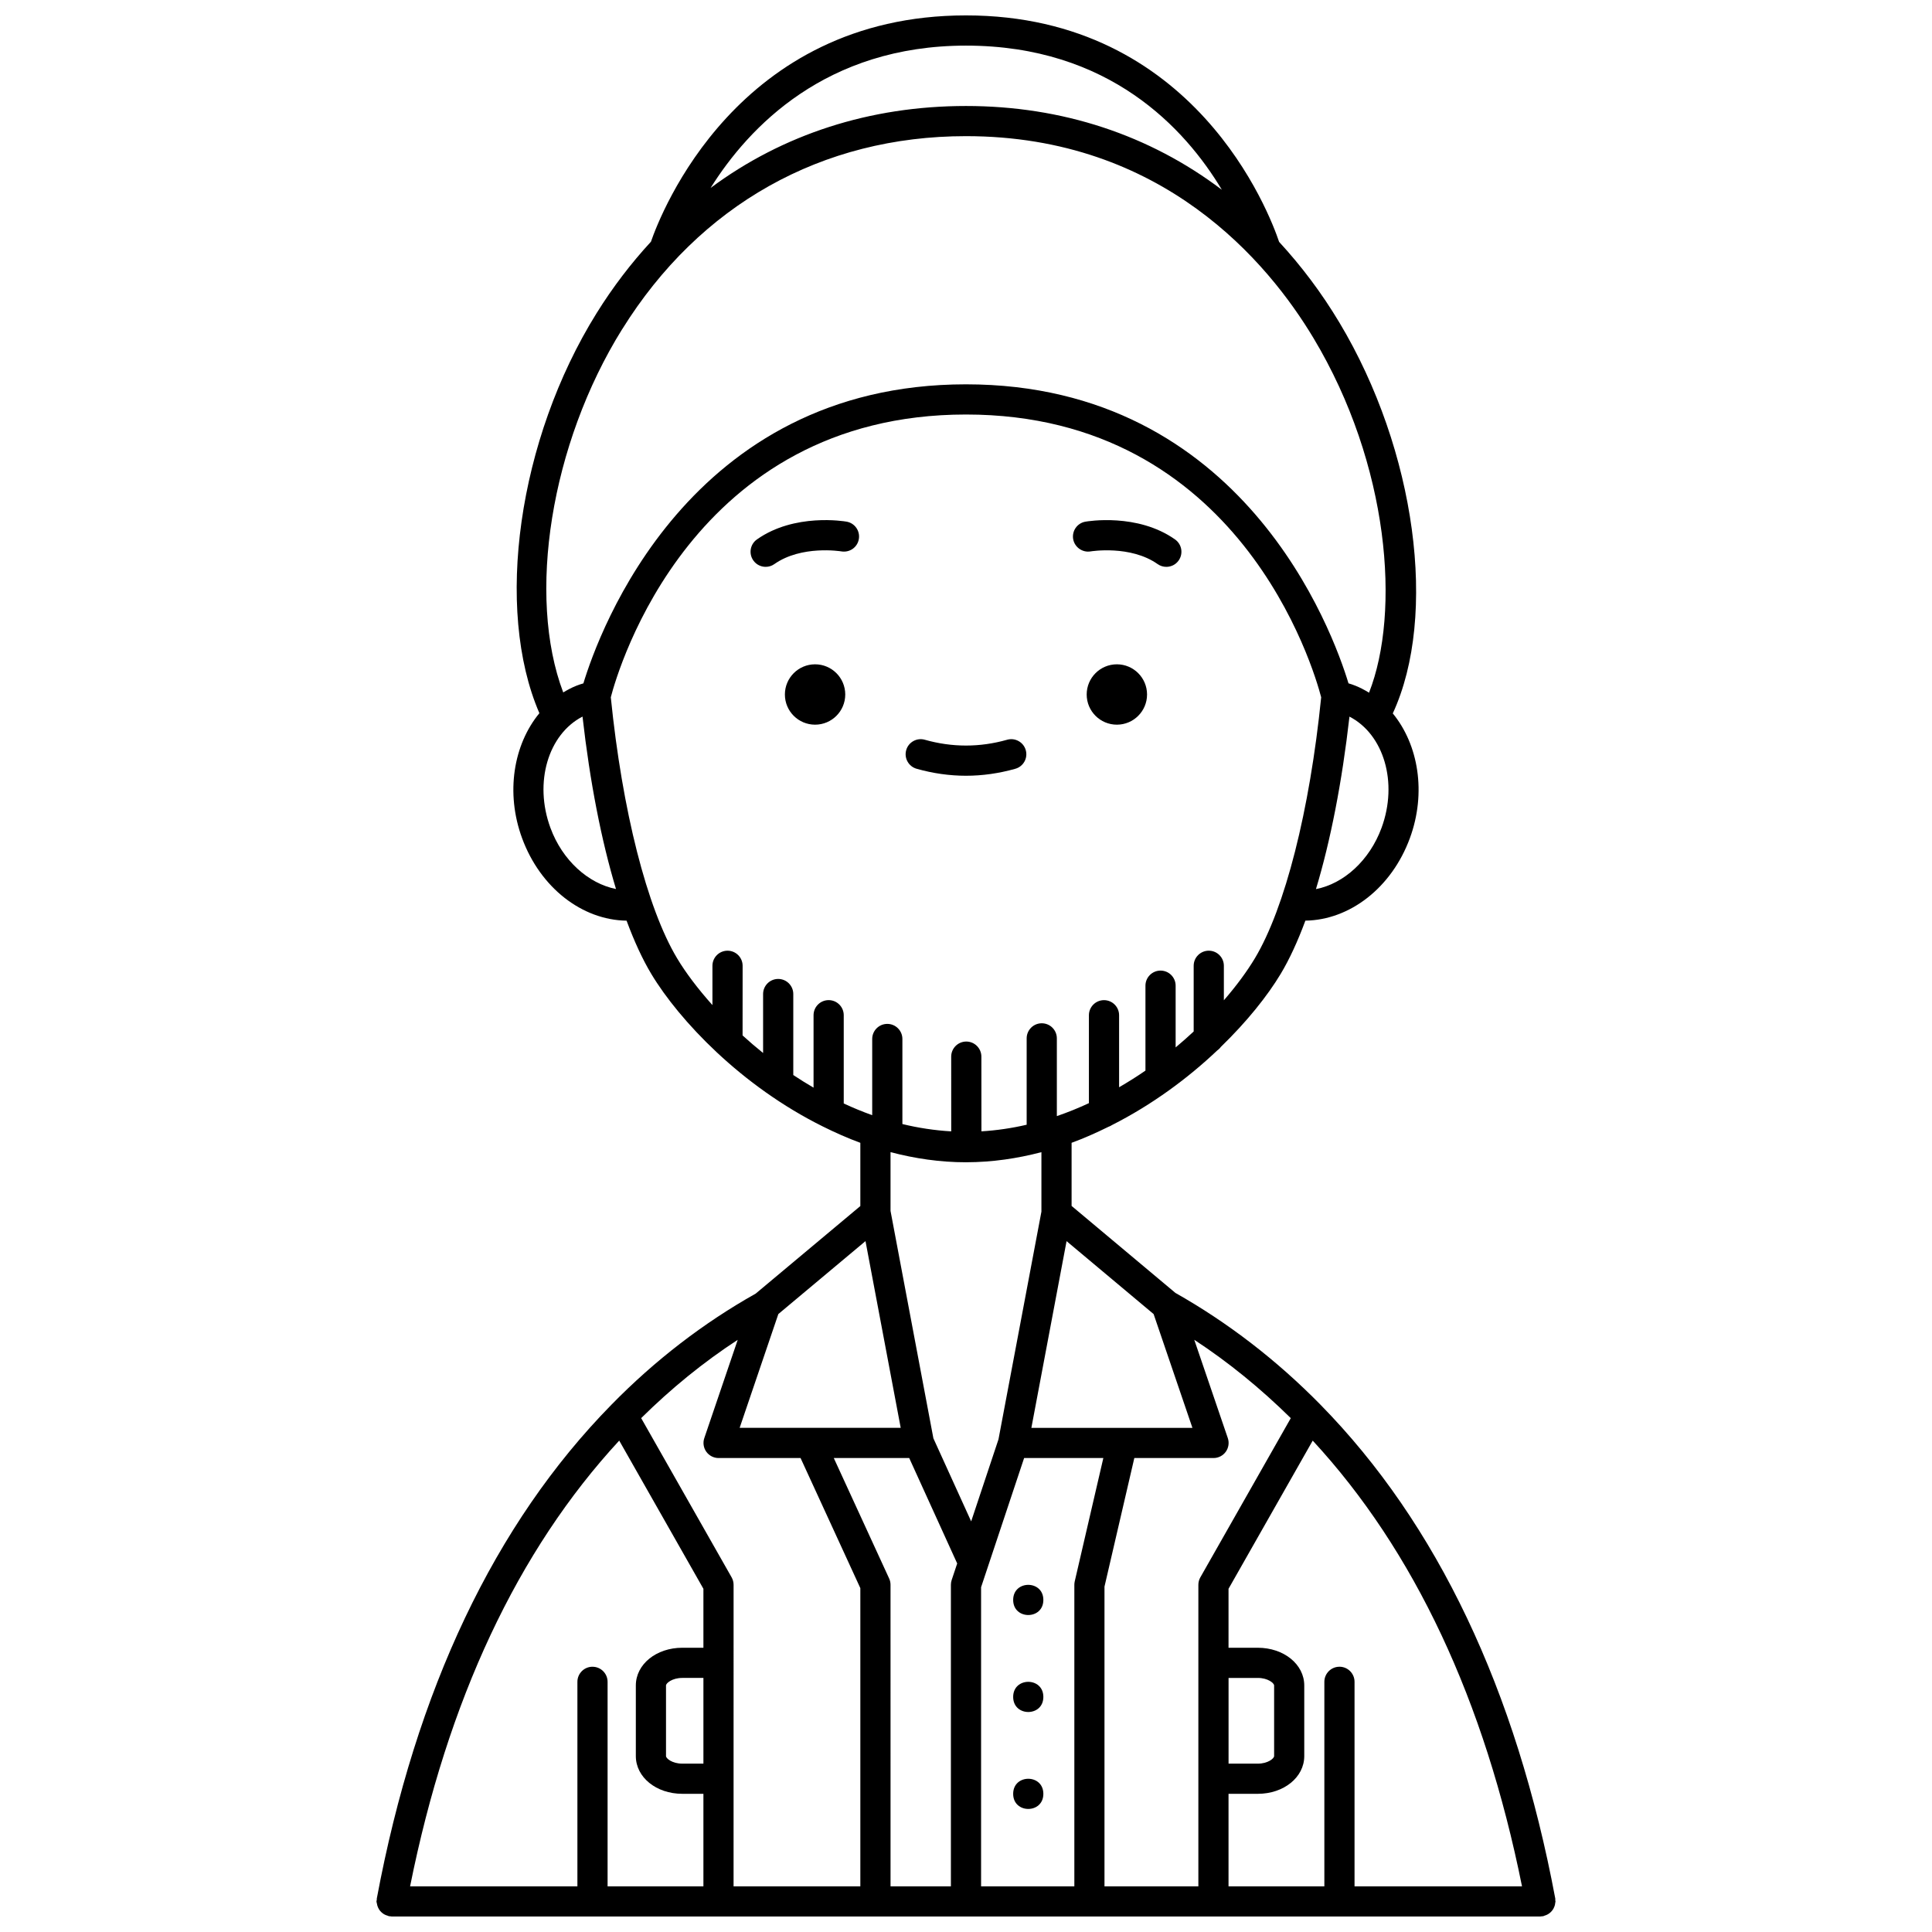 <?xml version="1.0" encoding="UTF-8"?>
<!-- Uploaded to: ICON Repo, www.iconrepo.com, Generator: ICON Repo Mixer Tools -->
<svg width="800px" height="800px" version="1.1" viewBox="144 144 512 512" xmlns="http://www.w3.org/2000/svg">
 <defs>
  <clipPath id="a">
   <path d="m243 148.09h314v503.81h-314z"/>
  </clipPath>
 </defs>
 <path d="m447.98 328.05c0 4.418-3.582 7.996-7.996 7.996-4.418 0-8-3.578-8-7.996 0-4.418 3.582-8 8-8 4.414 0 7.996 3.582 7.996 8"/>
 <path d="m433.02 290.13c0.109-0.02 10.551-1.727 17.77 3.363 0.699 0.496 1.504 0.73 2.301 0.73 1.254 0 2.496-0.586 3.269-1.695 1.273-1.809 0.84-4.301-0.965-5.574-9.969-7.031-23.199-4.805-23.754-4.703-2.172 0.383-3.613 2.449-3.242 4.621 0.383 2.172 2.492 3.625 4.621 3.258z"/>
 <path d="m368 328.05c0 4.418-3.582 7.996-7.996 7.996-4.418 0-8-3.578-8-7.996 0-4.418 3.582-8 8-8 4.414 0 7.996 3.582 7.996 8"/>
 <path d="m346.91 294.22c0.797 0 1.602-0.234 2.301-0.73 7.176-5.059 17.523-3.406 17.766-3.363 2.199 0.359 4.242-1.074 4.621-3.246 0.387-2.176-1.066-4.25-3.242-4.637-0.559-0.098-13.781-2.324-23.754 4.703-1.805 1.273-2.238 3.766-0.965 5.574 0.777 1.109 2.016 1.699 3.273 1.699z"/>
 <path d="m386.91 347.73c4.336 1.227 8.738 1.852 13.086 1.852s8.75-0.625 13.086-1.852c2.125-0.602 3.359-2.812 2.754-4.934-0.602-2.129-2.828-3.356-4.934-2.754-7.25 2.051-14.57 2.051-21.816 0-2.109-0.605-4.34 0.629-4.934 2.754-0.602 2.121 0.637 4.332 2.758 4.934z"/>
 <g clip-path="url(#a)">
  <path d="m555.71 649.75c0.105-0.195 0.188-0.391 0.262-0.605 0.102-0.297 0.156-0.586 0.184-0.906 0.012-0.117 0.066-0.219 0.066-0.34 0-0.109-0.051-0.195-0.059-0.301-0.012-0.152 0.035-0.297 0.004-0.453-10.379-55.352-31.312-99.383-62.223-130.88-11.609-11.824-24.551-21.781-38.449-29.633l-27.512-23.051v-16.727c3.371-1.23 6.617-2.688 9.793-4.254 0.32-0.105 0.598-0.25 0.875-0.43 10.703-5.41 20.188-12.461 27.887-19.754 0.391-0.27 0.719-0.586 0.996-0.973 6.934-6.719 12.383-13.559 15.867-19.367 2.328-3.879 4.516-8.637 6.539-14.098 11.781-0.168 22.867-8.73 27.688-21.852 4.422-12.02 2.277-24.773-4.527-33.066 11.988-25.906 6.172-69.703-14.164-103.61-4.738-7.906-10.102-15-15.961-21.352-2.5-7.449-22.32-60.02-82.984-60.02-60.574 0-80.875 52.422-83.484 59.973-5.254 5.695-10.086 12.004-14.41 18.949-20.848 33.477-27.102 78.348-15.156 106-6.848 8.293-9.02 21.078-4.582 33.133 4.824 13.125 15.902 21.688 27.688 21.852 2.023 5.457 4.211 10.219 6.539 14.098 3.734 6.223 9.711 13.621 17.359 20.789 0.027 0.027 0.055 0.047 0.082 0.074 7.754 7.254 17.262 14.234 27.969 19.551 0.027 0.012 0.051 0.027 0.078 0.039 3.211 1.59 6.508 3.07 9.922 4.32v16.758l-27.727 23.199c-0.004 0.004-0.004 0.004-0.008 0.008-13.824 7.766-26.695 17.656-38.23 29.445-30.91 31.496-51.832 75.531-62.18 130.88-0.016 0.094 0.016 0.172 0.004 0.266-0.012 0.168-0.09 0.309-0.09 0.48 0 0.199 0.082 0.371 0.117 0.562 0.023 0.172 0.051 0.332 0.102 0.496 0.102 0.352 0.234 0.668 0.418 0.973 0.074 0.129 0.156 0.242 0.242 0.363 0.219 0.289 0.469 0.527 0.754 0.746 0.129 0.098 0.25 0.184 0.391 0.266 0.301 0.176 0.617 0.297 0.961 0.387 0.109 0.027 0.188 0.102 0.301 0.121 0.184 0.035 0.371 0.043 0.555 0.051 0.051 0.004 0.098 0.031 0.152 0.031h304.46c0.039 0 0.074-0.02 0.117-0.023 0.211-0.004 0.426-0.02 0.641-0.059 0.129-0.023 0.223-0.105 0.344-0.141 0.289-0.082 0.547-0.184 0.805-0.324 0.219-0.121 0.41-0.25 0.602-0.402 0.195-0.16 0.367-0.328 0.527-0.52 0.184-0.211 0.328-0.43 0.461-0.676zm-56.742-64.047c-2.211 0-4 1.793-4 4v54.199h-25.395v-24.523h7.754c6.91 0 12.316-4.391 12.316-9.996v-18.715c0-5.606-5.41-9.996-12.316-9.996h-7.754v-15.625l22.312-39.27c26.91 29.125 45.547 68.82 55.465 118.13l-44.383-0.004v-54.203c0-2.207-1.789-4-4-4zm-197.95 0c-2.211 0-4 1.793-4 4v54.199h-44.34c9.891-49.309 28.508-89 55.422-118.13l22.312 39.273v15.625h-5.594c-6.91 0-12.316 4.391-12.316 9.996v18.715c0 5.606 5.41 9.996 12.316 9.996h5.594v24.523h-25.395v-54.195c0-2.207-1.789-4-4-4zm29.395 25.68h-5.594c-2.688 0-4.32-1.387-4.32-2v-18.715c0-0.613 1.633-2 4.32-2h5.594zm7.473-49.371-23.969-42.195c7.957-7.856 16.504-14.832 25.586-20.746l-8.855 26.039c-0.414 1.219-0.219 2.566 0.531 3.613 0.75 1.047 1.965 1.672 3.25 1.672h21.73l15.84 34.473v79.039h-33.594l0.004-79.918c0-0.691-0.18-1.371-0.523-1.977zm44.812-39.617h-42.684l10.254-30.156 23.098-19.332zm-3.062 39.926-14.672-31.926h19.988l12.715 27.941-1.465 4.391c-0.133 0.406-0.203 0.832-0.203 1.266v79.914h-15.996l-0.004-79.918c0-0.574-0.121-1.148-0.363-1.668zm24.359 2.316 11.406-34.242h20.996l-7.582 32.691c-0.066 0.297-0.102 0.602-0.102 0.902v79.914h-24.715v-79.266zm22.656-91.723 23.07 19.328 10.285 30.156h-42.68zm10.055 91.531 7.902-34.051h20.992c1.289 0 2.504-0.625 3.25-1.672 0.75-1.051 0.949-2.398 0.531-3.617l-8.887-26.047c9.074 5.945 17.621 12.93 25.578 20.766l-23.969 42.191c-0.344 0.605-0.523 1.285-0.523 1.977v79.914h-24.879v-79.461zm32.875 24.223h7.754c2.688 0 4.32 1.387 4.32 2v18.715c0 0.613-1.633 2-4.32 2h-7.754zm40.543-225.28c-3.188 8.664-10.027 14.805-17.383 16.234 3.856-12.754 6.914-28.363 8.879-45.711 9.078 4.668 12.938 17.434 8.504 29.477zm-110.13-207.3c37.945 0 58.094 21.98 67.809 38.203-19.168-14.492-42.258-22.203-67.809-22.203-25.504 0-48.57 7.535-67.684 21.723 10.129-16.164 30.59-37.723 67.684-37.723zm-91.102 75.148c20.543-32.988 52.898-51.156 91.102-51.156 52.207 0 80.105 33.52 92.086 53.5 20.168 33.625 23.113 72.648 14.73 93.988-1.141-0.695-2.316-1.332-3.582-1.836-0.594-0.238-1.215-0.453-1.863-0.641-4.094-13.527-27.805-79.242-101.38-79.242-73.617 0-97.305 65.789-101.38 79.25-0.648 0.188-1.273 0.395-1.863 0.629-1.227 0.488-2.371 1.105-3.481 1.773-9.668-25.543-3.371-65.777 15.621-96.266zm-19.027 132.14c-4.426-12.043-0.566-24.801 8.508-29.477 1.961 17.34 5.019 32.949 8.875 45.699-7.324-1.453-14.203-7.562-17.383-16.223zm33.578 34.59c-7.984-13.309-14.539-39.137-17.574-69.18 1.93-7.434 21.516-74.938 94.129-74.938s92.195 67.508 94.129 74.938c-3.035 30.043-9.59 55.871-17.574 69.18-2.047 3.414-4.828 7.215-8.215 11.121v-9.145c0-2.207-1.789-4-4-4-2.211 0-4 1.793-4 4v17.414c-1.523 1.422-3.125 2.828-4.781 4.219v-16.359c0-2.207-1.789-4-4-4-2.211 0-4 1.793-4 4v22.504c-2.234 1.551-4.586 3.012-6.984 4.414v-19.086c0-2.207-1.789-4-4-4-2.211 0-4 1.793-4 4v23.297c-2.754 1.289-5.59 2.43-8.496 3.434v-20.602c0-2.207-1.789-4-4-4s-4 1.793-4 4v22.887c-3.902 0.906-7.906 1.504-11.988 1.75l-0.012-19.797c0-2.207-1.793-4-4-4-2.211 0-4 1.793-4 4l0.008 19.805c-4.418-0.258-8.738-0.918-12.941-1.941v-22.543c0-2.207-1.789-4-4-4-2.211 0-4 1.793-4 4v20.191c-2.574-0.914-5.086-1.961-7.543-3.098v-23.391c0-2.207-1.789-4-4-4-2.211 0-4 1.793-4 4v19.195c-1.84-1.07-3.629-2.184-5.371-3.344v-21.465c0-2.207-1.789-4-4-4-2.211 0-4 1.793-4 4v15.625c-1.898-1.523-3.707-3.078-5.438-4.656l0.012-18.453c0-2.207-1.789-4-4-4-2.211 0-4 1.793-4 4v10.414c-3.894-4.352-7.09-8.605-9.359-12.391zm76.551 54.047c0.023 0 0.047-0.004 0.07-0.004 0.008 0 0.012 0.004 0.016 0.004 0.012 0 0.02-0.004 0.027-0.004 6.848-0.012 13.488-1 19.879-2.676v15.762l-11.375 60.332-7.242 21.754-10.012-22.012-11.359-60.266v-15.574c6.43 1.688 13.109 2.684 19.996 2.684z"/>
 </g>
 <path d="m420.5 568c0 5.332-8 5.332-8 0 0-5.332 8-5.332 8 0"/>
 <path d="m420.5 593.7c0 5.332-8 5.332-8 0 0-5.332 8-5.332 8 0"/>
 <path d="m420.5 619.39c0 5.332-8 5.332-8 0s8-5.332 8 0"/>
</svg>